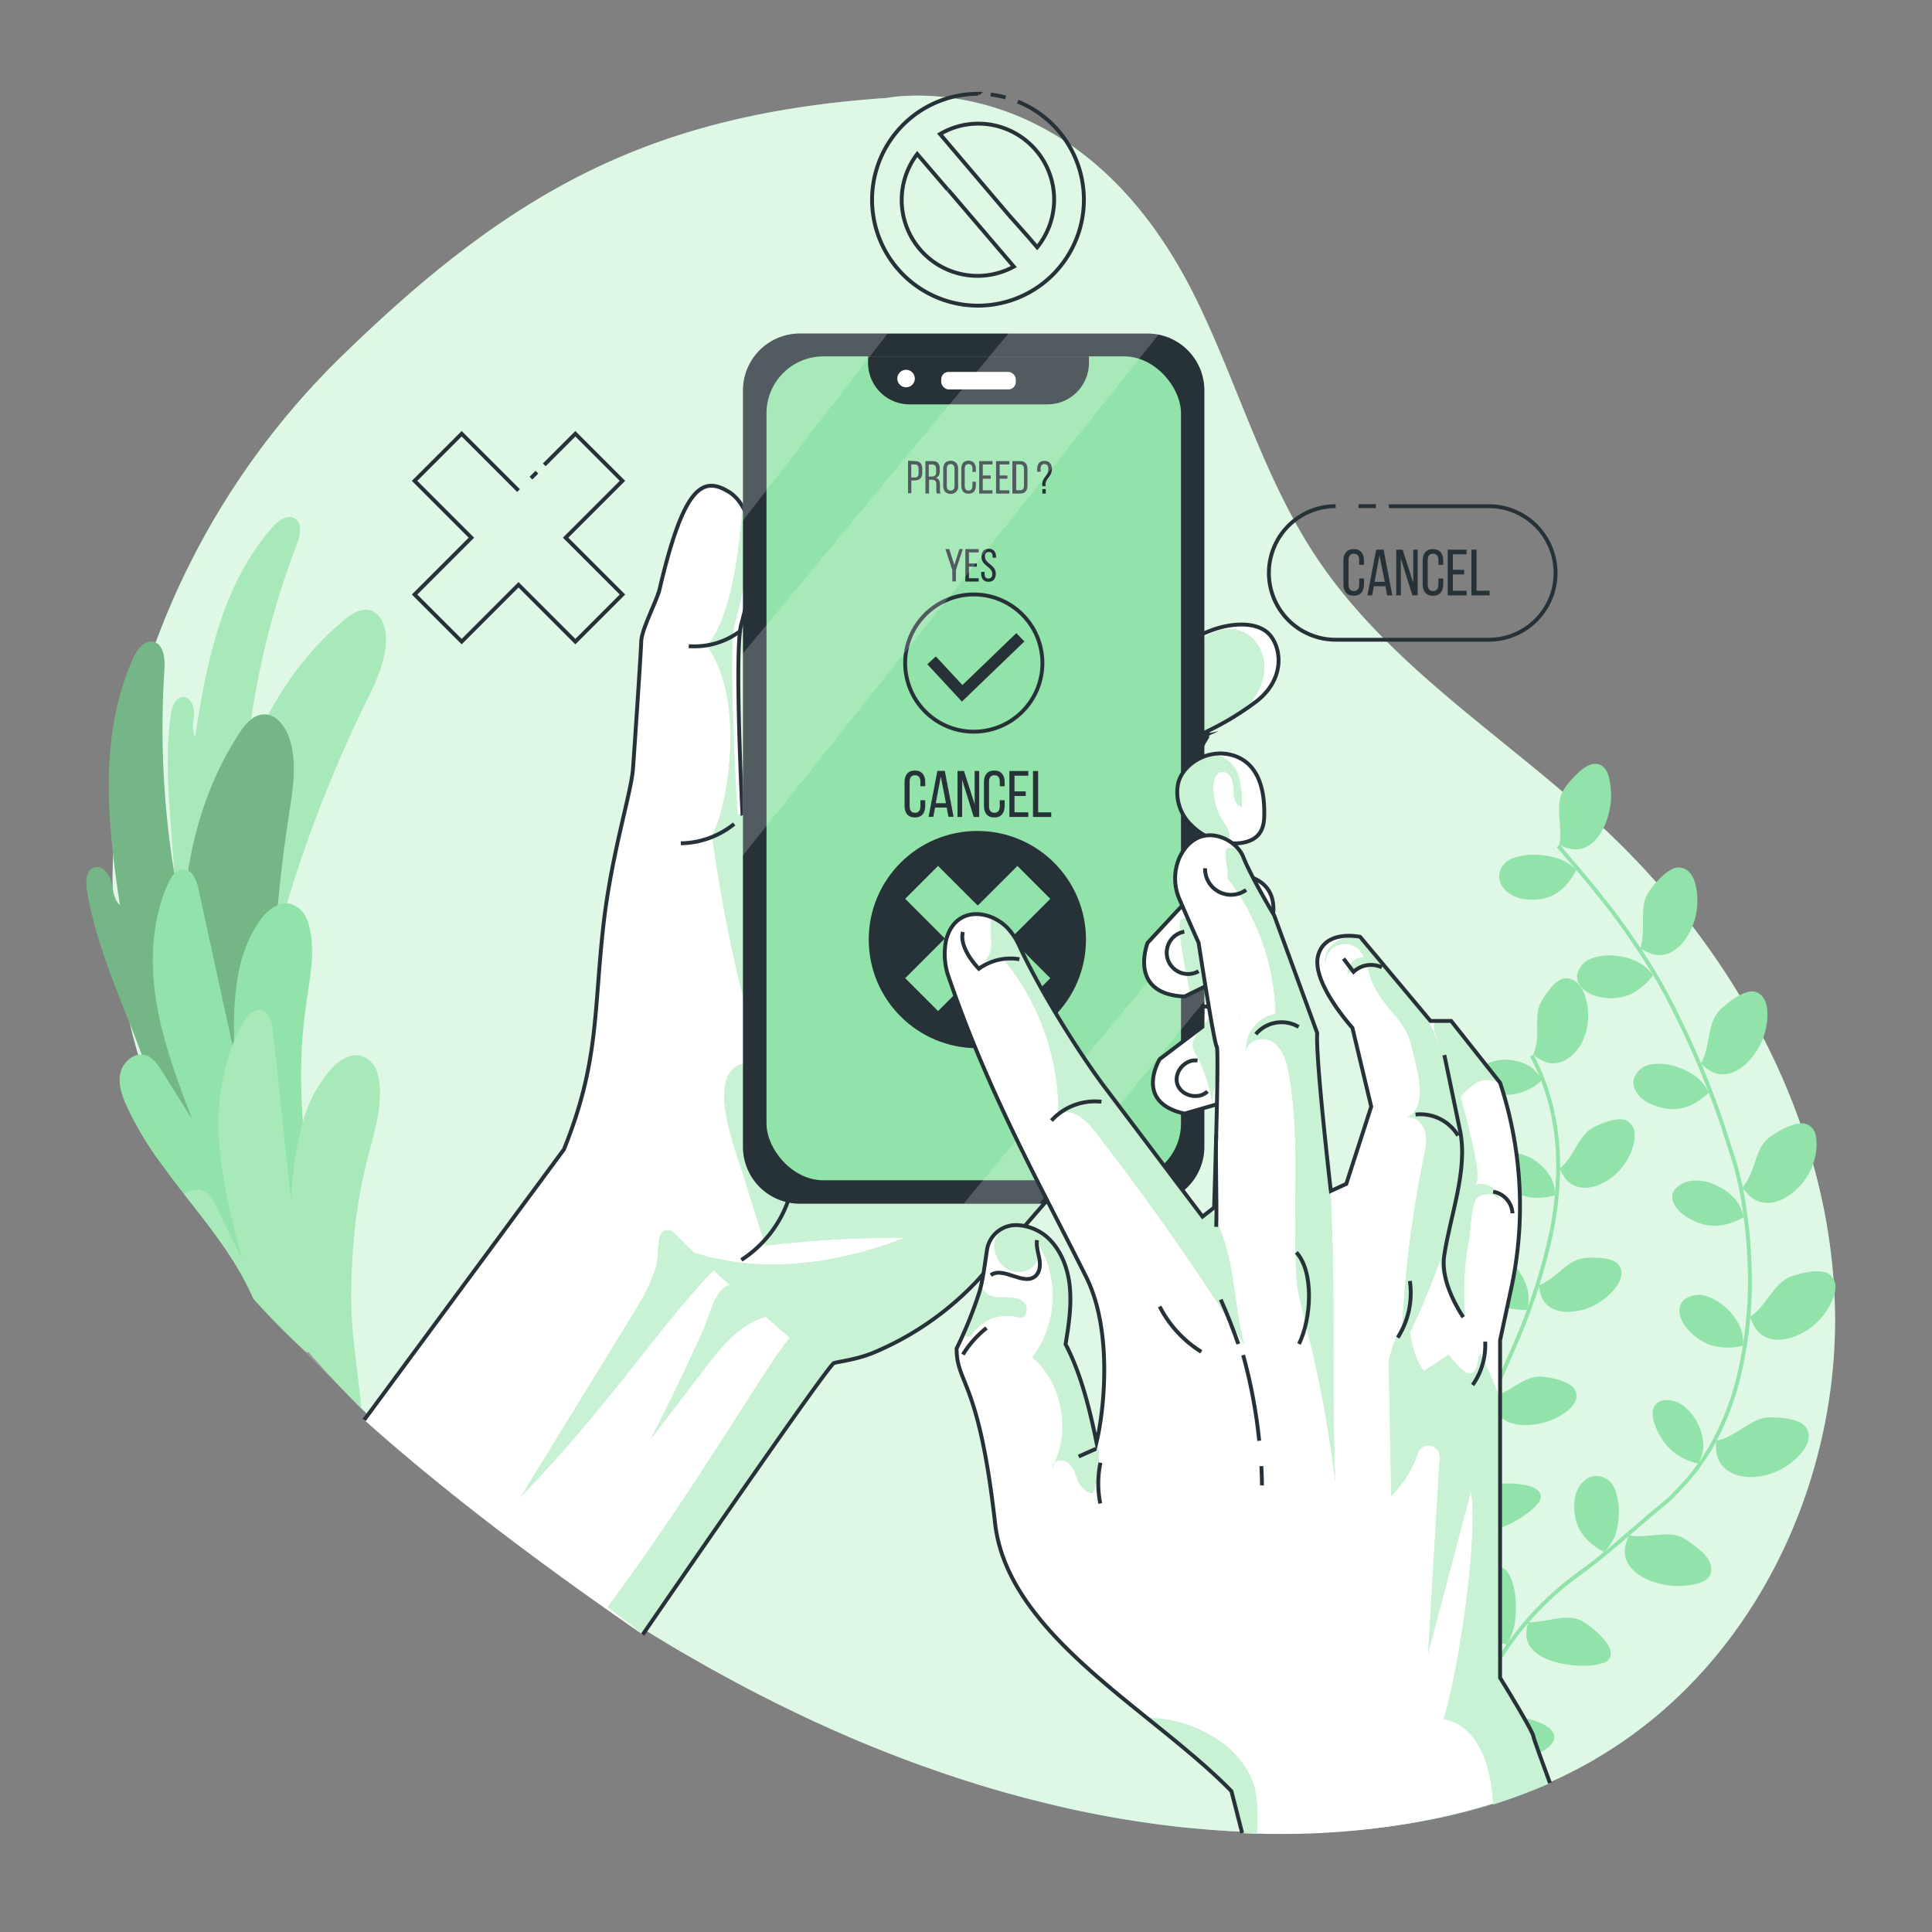 <svg xmlns="http://www.w3.org/2000/svg" xmlns:xlink="http://www.w3.org/1999/xlink" viewBox="0 0 500 500"><rect x="0" y="0" width="500" height="500" fill="#808080" stroke="none"/><defs><clipPath id="freepik--clip-path--inject-4"><path d="M311.05,164.15a32.32,32.32,0,0,1,3.3-1.32c4-1.35,9.63-2,13.12.44,3.91,2.68,6.16,12.11-2.86,18.66A75.31,75.31,0,0,1,307,191.61a10.11,10.11,0,0,1-8.61-.46c-1.58-.88-2.92-2.18-3-4.07C295,176.08,301.07,168.8,311.05,164.15Z" style="fill:#fff;stroke:#263238;stroke-miterlimit:10"></path></clipPath><clipPath id="freepik--clip-path-2--inject-4"><path d="M304.83,203.11a11.79,11.79,0,0,0,2.64,9.55,16.3,16.3,0,0,0,9.69,5.4c2.95.51,6.42.14,8.33-1.84,1.67-1.72,1.73-4.15,1.7-6.37-.05-5.44-1.45-12.89-8.93-14.58C312.11,193.87,305.73,198.07,304.83,203.11Z" style="fill:#fff;stroke:#263238;stroke-miterlimit:10"></path></clipPath><clipPath id="freepik--clip-path-3--inject-4"><path d="M311.19,265.74l-11.05,8.36s-6.86,11.2,6.44,14.1L318,284.91a13.09,13.09,0,0,0,9.65-12.18c.07-5.37-3.16-11.05-16.39-12.33Z" style="fill:#fff;stroke:#263238;stroke-miterlimit:10"></path></clipPath><clipPath id="freepik--clip-path-4--inject-4"><path d="M307.22,233,297,244s-5.24,13.31,9.57,13.89l11.57-5.65a20.13,20.13,0,0,0,11.19-14.49c1.1-6.4-1.32-12.89-16.55-11.7Z" style="fill:#fff;stroke:#263238;stroke-miterlimit:10"></path></clipPath></defs><g id="freepik--background-simple--inject-4"><path d="M414.16,454.45c-.54.33-1.09.65-1.64,1l-1.53.86-1.6.88-1.62.85-1.62.83-1.64.81-1.65.78-1.66.75c-.66.3-1.33.59-2,.87l-2,.84c-1.35.55-2.71,1.08-4.07,1.58l-1.59.58-.63.22c-2,.71-4,1.37-6.08,2-1.39.42-2.8.82-4.21,1.2l-2.12.55c-.83.21-1.66.42-2.49.61l-1.78.41c-2.9.65-5.83,1.22-8.77,1.72-.68.12-1.36.23-2.05.33s-1.45.23-2.18.33c-1.46.21-2.92.4-4.38.58l-2.19.24-1.56.16-1,.1c-1.33.13-2.65.24-4,.33q-4.67.35-9.32.47l-1.29,0-2.22,0-2.64,0q-3.22,0-6.44-.09c-1.55,0-3.09-.1-4.63-.17l-.89-.05c-2.54-.12-5.07-.29-7.59-.49-1.72-.14-3.43-.3-5.15-.46l-.21,0-2.41-.25-3.07-.36-2.18-.28-2.5-.34q-4.57-.64-9.12-1.44l-2.25-.41c-1.4-.25-2.79-.52-4.17-.8l-2-.4c-2.94-.61-5.86-1.26-8.77-2-.83-.19-1.65-.4-2.47-.6l-2.47-.63q-9-2.31-17.79-5.19l-1.89-.62q-2.34-.77-4.66-1.58l-4-1.42q-3.09-1.12-6.15-2.3c-1.4-.54-2.8-1.09-4.19-1.65-1.58-.63-3.15-1.27-4.73-1.93-1.37-.57-2.74-1.15-4.1-1.74l-1.55-.68c-1.24-.54-2.49-1.1-3.73-1.66-1.44-.65-2.89-1.31-4.33-2l-.65-.3c-1.43-.67-2.86-1.36-4.29-2.05-1.23-.59-2.46-1.2-3.68-1.81q-2.74-1.37-5.47-2.78-2.28-1.17-4.54-2.39l-4-2.16-.55-.3q-2-1.12-4.05-2.26c-1-.58-2-1.16-3.05-1.75s-2-1.14-3-1.72l-2.82-1.67c-1.6-1-3.19-1.92-4.78-2.9-9.65-5.94-19.06-12.25-28.19-18.84A383.46,383.46,0,0,1,96.26,367.2l-2.8-2.77c-4.68-4.7-9.21-9.53-13.53-14.5a234.1,234.1,0,0,1-29.57-42A181.16,181.16,0,0,1,35.78,273c-.8-2.69-1.53-5.39-2.18-8.12-.55-2.24-1-4.48-1.49-6.75a158.24,158.24,0,0,1-2.94-28.07q-.08-4.43.1-8.85a179.41,179.41,0,0,1,11-54.86,200.41,200.41,0,0,1,48-74c43.82-42.72,79.67-62.78,141.25-67,0,0,49.87-10.14,80.34,52.67,10.89,22.43,17.61,47,31.74,67.58,19.29,28.12,49.93,46.39,74.74,70,33.64,32,57,75.69,58.5,121.64S454.1,430.5,414.16,454.45Z" style="fill:#92E3A9"></path><g style="opacity:0.7"><path d="M414.16,454.45c-.54.33-1.09.65-1.64,1l-1.53.86-1.6.88-1.62.85-1.62.83-1.64.81-1.65.78-1.66.75c-.66.3-1.33.59-2,.87l-2,.84c-1.35.55-2.71,1.08-4.07,1.58l-1.59.58-.63.22c-2,.71-4,1.36-6.08,2-1.39.42-2.8.82-4.21,1.2l-2.12.55c-.83.21-1.66.42-2.49.61l-1.78.41c-2.9.65-5.83,1.22-8.77,1.72-.68.12-1.36.23-2.05.33s-1.45.23-2.18.33c-1.46.21-2.92.4-4.38.58l-2.19.24-1.56.16-1,.1c-1.33.13-2.65.24-4,.33q-4.67.35-9.32.47l-1.29,0-2.22,0-2.64,0q-3.22,0-6.44-.09c-1.55,0-3.09-.1-4.63-.17l-.89-.05c-2.54-.12-5.07-.29-7.59-.49-1.72-.14-3.43-.3-5.15-.46l-.21,0-2.41-.25-3.07-.36-2.18-.28-2.5-.34q-4.57-.64-9.12-1.44l-2.25-.41c-1.4-.25-2.79-.52-4.17-.8l-2-.4c-2.94-.61-5.86-1.26-8.77-2-.83-.19-1.65-.4-2.47-.6l-2.47-.63q-9-2.31-17.79-5.19l-1.89-.62q-2.34-.77-4.66-1.58l-4-1.42q-3.09-1.12-6.15-2.3c-1.4-.54-2.8-1.09-4.19-1.65-1.58-.63-3.15-1.27-4.73-1.93-1.37-.57-2.74-1.15-4.1-1.74l-1.55-.68c-1.24-.54-2.49-1.1-3.73-1.66-1.44-.65-2.89-1.31-4.33-2l-.65-.3c-1.43-.67-2.86-1.36-4.29-2.05-1.23-.59-2.46-1.2-3.68-1.81q-2.74-1.37-5.47-2.78-2.28-1.17-4.54-2.39l-4-2.16-.55-.3q-2-1.12-4.05-2.26c-1-.58-2-1.16-3.05-1.75s-2-1.14-3-1.72l-2.82-1.67c-1.6-1-3.19-1.92-4.78-2.9-9.65-5.94-19.06-12.25-28.19-18.84A383.46,383.46,0,0,1,96.26,367.2l-2.8-2.77c-4.68-4.7-9.21-9.53-13.53-14.5a234.1,234.1,0,0,1-29.57-42A181.16,181.16,0,0,1,35.78,273c-.8-2.69-1.53-5.39-2.18-8.12-.55-2.24-1-4.48-1.49-6.75a158.24,158.24,0,0,1-2.94-28.07q-.08-4.43.1-8.85a179.41,179.41,0,0,1,11-54.86,200.41,200.41,0,0,1,48-74c43.82-42.72,79.67-62.78,141.25-67,0,0,49.87-10.14,80.34,52.67,10.89,22.43,17.61,47,31.74,67.58,19.29,28.12,49.93,46.39,74.74,70,33.64,32,57,75.69,58.5,121.64S454.1,430.5,414.16,454.45Z" style="fill:#fff"></path></g></g><g id="freepik--Graphics--inject-4"><path d="M359.43,131H385.3a17.28,17.28,0,0,1,17.28,17.28h0a17.28,17.28,0,0,1-17.28,17.28H345.67a17.27,17.27,0,0,1-17.28-17.28h0A17.28,17.28,0,0,1,345.67,131" style="fill:none;stroke:#263238;stroke-miterlimit:10"></path><line x1="351.58" y1="130.98" x2="356.1" y2="130.98" style="fill:none;stroke:#263238;stroke-miterlimit:10"></line><path d="M353,145.1v1.07h-1.25V145c0-1.07-.42-1.71-1.39-1.71S349,144,349,145v6.25c0,1.07.44,1.71,1.38,1.71s1.39-.64,1.39-1.71v-1.54H353v1.47c0,1.8-.85,3-2.67,3s-2.66-1.18-2.66-3V145.1c0-1.79.85-3,2.66-3S353,143.31,353,145.1Z" style="fill:#263238"></path><path d="M355.57,151.7l-.46,2.38h-1.22l2.27-11.83h1.91l2.26,11.83H359l-.46-2.38Zm.17-1.13h2.63L357,143.73Z" style="fill:#263238"></path><path d="M362.54,154.08h-1.19V142.25H363l2.74,8.55v-8.55h1.16v11.83h-1.37l-3-9.57Z" style="fill:#263238"></path><path d="M373.51,145.1v1.07h-1.25V145c0-1.07-.42-1.71-1.39-1.71s-1.38.64-1.38,1.71v6.25c0,1.07.44,1.71,1.38,1.71s1.39-.64,1.39-1.71v-1.54h1.25v1.47c0,1.8-.84,3-2.67,3s-2.65-1.18-2.65-3V145.1c0-1.79.84-3,2.65-3S373.51,143.31,373.51,145.1Z" style="fill:#263238"></path><path d="M378.92,147.49v1.18H376v4.21h3.55v1.2h-4.87V142.25h4.87v1.2H376v4Z" style="fill:#263238"></path><path d="M380.8,154.08V142.25h1.32v10.63h3.38v1.2Z" style="fill:#263238"></path><path d="M260.27,25.22a27.57,27.57,0,0,0-3.89-.75m-3.21-.19a27.41,27.41,0,1,0,10.21,2m-18,22.82,17,19.9a19.63,19.63,0,0,1-25-29.14l5.79,6.76,2.13,2.48m15.75,6.5L243.29,34.7A19.38,19.38,0,0,1,253.17,32a19.63,19.63,0,0,1,15.25,32l-2.37-2.77Z" style="fill:none;stroke:#263238;stroke-miterlimit:10"></path><line x1="137.41" y1="123.74" x2="138.95" y2="122.2" style="fill:none;stroke:#263238;stroke-miterlimit:10"></line><polyline points="134.19 126.96 119.48 112.25 107.29 124.44 122 139.15 107.29 153.86 119.48 166.05 134.19 151.34 148.9 166.05 161.09 153.86 146.38 139.15 161.09 124.44 148.9 112.25 140.85 120.3" style="fill:none;stroke:#263238;stroke-miterlimit:10"></polyline></g><g id="freepik--Plants--inject-4"><path d="M44.24,184.85c.28-2,1.15-4.41,3.13-4.44s2.94,2.45,2.83,4.42-.68,4.1.34,5.78c2.88-19.36,7.09-39.64,20.1-54.27,1.42-1.59,3.59-3.23,5.48-2.25,2.22,1.15,1.6,4.44.7,6.76A209.41,209.41,0,0,0,63.61,198.2c5.23-14.48,13.63-28,25.55-37.81,1.87-1.53,4.2-3,6.55-2.46,2.78.7,4,4,4.15,6.87.22,6.1-2.68,11.83-5.36,17.31a343.92,343.92,0,0,0-24.47,67c-1.2,4.79-2.44,9.86-5.87,13.42-1.57,1.63-4.08,2.89-6,1.77A6.2,6.2,0,0,1,56,261.88a86.19,86.19,0,0,1-11-37.45C44.24,211.17,42.36,198.14,44.24,184.85Z" style="fill:#92E3A9"></path><path d="M44.24,184.85c.28-2,1.15-4.41,3.13-4.44s2.94,2.45,2.83,4.42-.68,4.1.34,5.78c2.88-19.36,7.09-39.64,20.1-54.27,1.42-1.59,3.59-3.23,5.48-2.25,2.22,1.15,1.6,4.44.7,6.76A209.41,209.41,0,0,0,63.61,198.2c5.23-14.48,13.63-28,25.55-37.81,1.87-1.53,4.2-3,6.55-2.46,2.78.7,4,4,4.15,6.87.22,6.1-2.68,11.83-5.36,17.31a343.92,343.92,0,0,0-24.47,67c-1.2,4.79-2.44,9.86-5.87,13.42-1.57,1.63-4.08,2.89-6,1.77A6.2,6.2,0,0,1,56,261.88a86.19,86.19,0,0,1-11-37.45C44.24,211.17,42.36,198.14,44.24,184.85Z" style="fill:#fff;opacity:0.2"></path><path d="M22.5,230.24c-.35-2.17-.23-5.05,1.85-5.73s3.92,1.63,4.45,3.75.62,4.56,2.25,6c-3.3-21.43-5.5-44.25,3.46-64,1-2.16,2.73-4.6,5.06-4.18,2.72.49,3.14,4.16,3,6.92a231.78,231.78,0,0,0,4.83,65c.78-17,5.22-34.14,14.62-48.36,1.48-2.24,3.44-4.61,6.12-4.75,3.18-.18,5.59,2.9,6.64,5.9,2.24,6.38,1.05,13.38,0,20.06a379.81,379.81,0,0,0-3.89,78.94c.3,5.46.66,11.23-1.8,16.12-1.13,2.24-3.37,4.4-5.82,3.85a6.83,6.83,0,0,1-3-1.92,95.57,95.57,0,0,1-24-36C31.14,258.07,24.87,244.91,22.5,230.24Z" style="fill:#92E3A9"></path><path d="M22.5,230.24c-.35-2.17-.23-5.05,1.85-5.73s3.92,1.63,4.45,3.75.62,4.56,2.25,6c-3.3-21.43-5.5-44.25,3.46-64,1-2.16,2.73-4.6,5.06-4.18,2.72.49,3.14,4.16,3,6.92a231.78,231.78,0,0,0,4.83,65c.78-17,5.22-34.14,14.62-48.36,1.48-2.24,3.44-4.61,6.12-4.75,3.18-.18,5.59,2.9,6.64,5.9,2.24,6.38,1.05,13.38,0,20.06a379.81,379.81,0,0,0-3.89,78.94c.3,5.46.66,11.23-1.8,16.12-1.13,2.24-3.37,4.4-5.82,3.85a6.83,6.83,0,0,1-3-1.92,95.57,95.57,0,0,1-24-36C31.14,258.07,24.87,244.91,22.5,230.24Z" style="opacity:0.2"></path><path d="M80.59,349.82c-.08.1-.31.14-.66.11a5,5,0,0,1-.76-.11,173.29,173.29,0,0,1-13.62-13.76A72.78,72.78,0,0,0,60,325.76c-3.74-5.84-8.08-11.25-12.34-16.71q-1.5-1.92-3-3.86c-1-1.39-2.09-2.79-3.1-4.2a86.86,86.86,0,0,1-8.78-14.72c-1.22-2.71-2.26-5.71-1.62-8.61a6.52,6.52,0,0,1,3.48-4.32,4,4,0,0,1,1.12-.35,3.61,3.61,0,0,1,.93-.06h0a3.64,3.64,0,0,1,1,.16c1.88.58,3.08,2.37,4.13,4q4,6.31,7.93,12.63C46,279.9,42.24,270,40.51,259.55s-1.3-21.45,3.07-31.05a9.37,9.37,0,0,1,1.5-2.38h0l0,0A3.19,3.19,0,0,1,47.46,225a2.58,2.58,0,0,1,1.19.29c1.52.78,2.31,2.95,2.71,4.78q3.78,17.34,7.55,34.66l1.26,5.79.45,2-.06-3c0-1.61,0-3.23,0-4.85.14-9.45,1.33-18.92,6.75-26.46a11.22,11.22,0,0,1,4.57-4,5.33,5.33,0,0,1,2.37-.41c.14,0,.28,0,.41,0a6.55,6.55,0,0,1,4.69,3.92,18.31,18.31,0,0,1,1.3,6.19c.9,10.64-4.22,18.9-2.28,46.5.08,1.21.18,2.45.29,3.73C80.63,316.66,92.2,336.72,80.59,349.82Z" style="fill:#92E3A9"></path><path d="M98.27,283.92c-.26,11.15-6.76,19-7.39,49.72-.22,10.87,1.84,21.44,2.58,30.79-4.68-4.7-9.21-9.53-13.53-14.5a5,5,0,0,1-.76-.11,173.29,173.29,0,0,1-13.62-13.76A72.78,72.78,0,0,0,60,325.76c-3.74-5.84-8.08-11.25-12.34-16.71a5.69,5.69,0,0,1,1.73-.93,4.21,4.21,0,0,1,1-.22,4.13,4.13,0,0,1,1.11,0,3.46,3.46,0,0,1,1,.27c1.8.77,2.8,2.68,3.67,4.45,2.16,4.48,4.34,8.94,6.52,13.42-1.77-6.78-3.54-13.61-4.71-20.51A95.34,95.34,0,0,1,56.69,295a58.22,58.22,0,0,1,3.48-24.56c.12-.31.25-.62.39-.92a40.35,40.35,0,0,1,2.53-5.05,9.21,9.21,0,0,1,1.76-2.21l0,0a3.19,3.19,0,0,1,2.46-.87,2.54,2.54,0,0,1,1.15.42,5.07,5.07,0,0,1,1.83,3.11,13.49,13.49,0,0,1,.34,1.93q1.89,17.64,3.77,35.27c.28,2.66.57,5.32.85,8,.23-2.56.47-5.17.79-7.77a74.51,74.51,0,0,1,2.3-11.81,34.72,34.72,0,0,1,7.27-13.77,11.17,11.17,0,0,1,5-3.44,5.42,5.42,0,0,1,2.4-.16l.4.08a6.53,6.53,0,0,1,4.25,4.4A18.26,18.26,0,0,1,98.27,283.92Z" style="fill:#92E3A9"></path><path d="M98.27,283.92c-.26,11.15-6.76,19-7.39,49.72-.22,10.87,1.84,21.44,2.58,30.79-4.68-4.7-23.66-23.55-27.91-28.37A72.78,72.78,0,0,0,60,325.76c-3.74-5.84-8.08-11.25-12.34-16.71a5.69,5.69,0,0,1,1.73-.93,4.21,4.21,0,0,1,1-.22,4.13,4.13,0,0,1,1.11,0,3.46,3.46,0,0,1,1,.27c1.8.77,2.8,2.68,3.67,4.45,2.16,4.48,4.34,8.94,6.52,13.42-1.77-6.78-3.54-13.61-4.71-20.51A95.34,95.34,0,0,1,56.69,295a58.22,58.22,0,0,1,3.48-24.56c.12-.31.25-.62.39-.92a40.35,40.35,0,0,1,2.53-5.05,9.21,9.21,0,0,1,1.76-2.21l0,0a3.19,3.19,0,0,1,2.46-.87,2.54,2.54,0,0,1,1.15.42,5.07,5.07,0,0,1,1.83,3.11,13.49,13.49,0,0,1,.34,1.93q1.89,17.64,3.77,35.27c.28,2.66.57,5.32.85,8,.23-2.56.47-5.17.79-7.77a74.51,74.51,0,0,1,2.3-11.81,34.72,34.72,0,0,1,7.27-13.77,11.17,11.17,0,0,1,5-3.44,5.42,5.42,0,0,1,2.4-.16l.4.08a6.53,6.53,0,0,1,4.25,4.4A18.26,18.26,0,0,1,98.27,283.92Z" style="fill:#fff;opacity:0.2"></path><path d="M416.94,205.11c.3,6.56-3.54,15.75-10.26,14.61a12.75,12.75,0,0,1-3.12-1.05c1-4.82-1.49-10.4,1.23-14.45,1.48-2.24,5.11-6.34,7.72-6.53C416,197.43,416.74,201.49,416.94,205.11Z" style="fill:#92E3A9"></path><path d="M408,225.15c-2.61,4.7-6,8.34-13.24,7.6a9.2,9.2,0,0,1-4.47-1.76,5.52,5.52,0,0,1-2.31-4,5.16,5.16,0,0,1,3.25-4.77,14.77,14.77,0,0,1,6.08-1,20.74,20.74,0,0,1,6.53,1.15A14.6,14.6,0,0,1,408,225.15Z" style="fill:#92E3A9"></path><path d="M403.26,218.92c4,4.68,8,9.28,11.7,14.05" style="fill:none;stroke:#92E3A9;stroke-miterlimit:10"></path><path d="M439.27,233.41a17.25,17.25,0,0,1-3.52,10.24c-2.16,2.73-5.13,4.24-8.34,3.21a15.36,15.36,0,0,1-2.93-1.45c.8-2.29.71-4.94.72-7.51s.1-5,1.48-7.06c1.53-2.22,5.08-6.47,7.89-6.34C438.3,224.7,439.35,229.5,439.27,233.41Z" style="fill:#92E3A9"></path><path d="M427.84,252.38a16.54,16.54,0,0,1-5.83,4.93,13.3,13.3,0,0,1-8.43.61,8.19,8.19,0,0,1-3.89-2,4.18,4.18,0,0,1-1.51-3.67A5.82,5.82,0,0,1,412,248a13.53,13.53,0,0,1,6-.65,16.43,16.43,0,0,1,6.22,1.77A14.31,14.31,0,0,1,427.84,252.38Z" style="fill:#92E3A9"></path><path d="M415,233c3.54,4.4,6.75,9,9.87,13.7s5.88,9.59,8.41,14.62" style="fill:none;stroke:#92E3A9;stroke-miterlimit:10"></path><path d="M457,266.25c-1.5,6.94-8.17,14.22-14.19,11a12.71,12.71,0,0,1-2.62-2,13.79,13.79,0,0,0,1.37-3.49c.3-1.22.5-2.49.74-3.74.49-2.5,1.1-4.92,2.87-6.66,1.94-1.88,6.2-5.35,9-4.7C457.74,257.64,457.8,262.51,457,266.25Z" style="fill:#92E3A9"></path><path d="M442.27,282.79c-4.07,3.62-8.44,5.78-15,2.95-2.81-1.16-5.22-3.95-4.36-6.77a5.64,5.64,0,0,1,4.51-3.52,13.76,13.76,0,0,1,6.06.49,18,18,0,0,1,5.77,2.94A12.93,12.93,0,0,1,442.27,282.79Z" style="fill:#92E3A9"></path><path d="M433.24,261.29a228.4,228.4,0,0,1,13,31.2" style="fill:none;stroke:#92E3A9;stroke-miterlimit:10"></path><path d="M469.12,301.5a16.46,16.46,0,0,1-7.07,8.47c-3.05,1.72-6.37,1.95-8.95-.22a14.25,14.25,0,0,1-2.18-2.42c1.64-1.84,2.5-4.33,3.34-6.81s1.7-4.71,3.69-6.19c2.16-1.59,6.93-4.38,9.54-3.4,1.74.67,2.43,2.09,2.59,4A15.06,15.06,0,0,1,469.12,301.5Z" style="fill:#92E3A9"></path><path d="M451.32,315c-4.78,2.59-9.57,3.48-15.26-.35-2.41-1.62-4.2-4.4-2.76-6.61a6.74,6.74,0,0,1,5.1-2.52,12.35,12.35,0,0,1,5.79,1.24,15.18,15.18,0,0,1,5.08,3.82A12.72,12.72,0,0,1,451.32,315Z" style="fill:#92E3A9"></path><path d="M446.21,292.49l2.6,8.06a71.9,71.9,0,0,1,1.95,8.07,121.83,121.83,0,0,1,1.94,16.64" style="fill:none;stroke:#92E3A9;stroke-miterlimit:10"></path><path d="M472,340.24a17.11,17.11,0,0,1-9.14,6.15c-3.43.83-6.65.13-8.56-2.66a15.53,15.53,0,0,1-1.42-2.93c4.22-2.62,6-8.7,10.58-10.42,2.55-.9,7.94-2.32,10.13-.49C476.53,332.33,474.4,337.06,472,340.24Z" style="fill:#92E3A9"></path><path d="M451.14,348.27a16.59,16.59,0,0,1-7.64.07,13.83,13.83,0,0,1-6.93-4.6c-1.89-2.16-2.82-5.31-.81-7.28a6.07,6.07,0,0,1,5.63-1.09,13.42,13.42,0,0,1,5.19,3,15.73,15.73,0,0,1,3.8,5.1A12.58,12.58,0,0,1,451.14,348.27Z" style="fill:#92E3A9"></path><path d="M452.7,325.26a106.35,106.35,0,0,1-3.27,33.14" style="fill:none;stroke:#92E3A9;stroke-miterlimit:10"></path><path d="M462,379.63a17.54,17.54,0,0,1-5.5,2.27,14.7,14.7,0,0,1-5.62.17c-3.46-.61-6.07-2.69-6.64-6a18.49,18.49,0,0,1-.12-3.24c2.46-.36,4.67-1.82,6.9-3.22s4.37-2.75,6.84-2.82c2.7,0,8.3.29,9.71,2.89C469.55,373.16,465.61,377.35,462,379.63Z" style="fill:#92E3A9"></path><path d="M439.5,378.79a16.25,16.25,0,0,1-6.82-3.36,16,16,0,0,1-4.42-6.82c-1-2.56-.8-5.26,1.67-6.1a6.84,6.84,0,0,1,5.58,1.19,12.89,12.89,0,0,1,3.77,4.53,13.64,13.64,0,0,1,1.54,6A10.71,10.71,0,0,1,439.5,378.79Z" style="fill:#92E3A9"></path><path d="M449.43,358.4a72.65,72.65,0,0,1-6.2,15.32,56.63,56.63,0,0,1-10,13" style="fill:none;stroke:#92E3A9;stroke-miterlimit:10"></path><path d="M435.46,410.41a19.58,19.58,0,0,1-10.41-2.27c-3-1.72-5-4.38-4.47-7.7a13.06,13.06,0,0,1,1-3.11c4.86,1,10.44-1.68,14.55,1a38.6,38.6,0,0,1,4.24,3.2c1.45,1.31,2.49,2.91,2.46,4.36C443.21,409.3,439.14,410.13,435.46,410.41Z" style="fill:#92E3A9"></path><path d="M415.14,401.69c-4.7-2.66-8.18-6.12-7.67-13.14.21-3,2.23-6.35,5.46-6.58a5.19,5.19,0,0,1,4.86,3.14,14.63,14.63,0,0,1,1.15,6,19.33,19.33,0,0,1-1,6.46A13.85,13.85,0,0,1,415.14,401.69Z" style="fill:#92E3A9"></path><path d="M433.26,386.76c-.94,1-2,1.83-3.06,2.75l-3.3,2.75-6.51,5.59c-2.15,1.85-4.31,3.69-6.51,5.44-1.09.88-2.2,1.74-3.33,2.57s-2.26,1.65-3.44,2.56" style="fill:none;stroke:#92E3A9;stroke-miterlimit:10"></path><path d="M410.92,431.06a27.57,27.57,0,0,1-4.8-.21,24.62,24.62,0,0,1-5.1-1.22c-3.17-1.14-5.91-3.2-6-6.56a11.92,11.92,0,0,1,.51-3.27c5,.21,10.15-2.68,14.34,0,2.29,1.38,6.41,4.94,6.91,7.38a2.59,2.59,0,0,1-.2,1.9,2.54,2.54,0,0,1-1.28,1.15A14.51,14.51,0,0,1,410.92,431.06Z" style="fill:#92E3A9"></path><path d="M390,425.61c-2.67-.63-5.12-1.35-7.05-3s-3.27-4.1-3.35-8.27c-.09-3.5,2.2-8.15,5.78-9.07a4.62,4.62,0,0,1,5.32,2.47,16.26,16.26,0,0,1,1.52,6.15,28.89,28.89,0,0,1-.31,6.86A19.62,19.62,0,0,1,390,425.61Z" style="fill:#92E3A9"></path><path d="M407.11,408.42a78.63,78.63,0,0,0-22.38,26.72" style="fill:none;stroke:#92E3A9;stroke-miterlimit:10"></path><path d="M397.93,454a26.33,26.33,0,0,1-9.56,2.89c-3.45.29-6.7-.4-8.23-3.41a10.08,10.08,0,0,1-.94-3.17c4.57-1.94,8.06-6.71,13-6.11,2.66.26,7.91,1.68,9.42,3.71C403.59,450.56,400.68,452.44,397.93,454Z" style="fill:#92E3A9"></path><path d="M376.63,458c-5.29,1.08-10.43,1.69-14.26-5.78a11.77,11.77,0,0,1-1-5.64,7.71,7.71,0,0,1,2.34-5,4.73,4.73,0,0,1,5.9,0,16.47,16.47,0,0,1,4,4.92,28.77,28.77,0,0,1,2.67,6.34,11.7,11.7,0,0,1,.32,2.6C376.65,456.25,376.63,457.11,376.63,458Z" style="fill:#92E3A9"></path><path d="M384.73,435.14A77.67,77.67,0,0,0,376,468.82" style="fill:none;stroke:#92E3A9;stroke-miterlimit:10"></path><path d="M411,263a14.24,14.24,0,0,1-1,5.41,12.33,12.33,0,0,1-2.74,4.32c-2.26,2.28-5.16,3.14-7.94,1.84a12.88,12.88,0,0,1-2.51-1.59,16,16,0,0,0,1-6.85c0-2.38-.06-4.78,1-6.76,1.22-2.13,3.95-6.47,6.8-6.2,1.92.17,3.29,1.66,4.21,3.56A15.55,15.55,0,0,1,411,263Z" style="fill:#92E3A9"></path><path d="M399,279.56a13.36,13.36,0,0,1-13.51,3.12c-2.34-.68-4.38-2-3.62-4.15a6.74,6.74,0,0,1,3.73-3.54,11,11,0,0,1,5.29-.67,12,12,0,0,1,5.35,1.87A10.07,10.07,0,0,1,399,279.56Z" style="fill:#92E3A9"></path><path d="M396.43,273.19a58,58,0,0,1,5.48,15.21" style="fill:none;stroke:#92E3A9;stroke-miterlimit:10"></path><path d="M420.93,300.49a14.9,14.9,0,0,1-7.9,6.42c-3.07,1-6,.49-7.94-1.94a15.38,15.38,0,0,1-1.48-2.58c3.67-2.66,4.74-8.43,8.65-10.57,2.2-1.12,6.9-3.15,9.1-1.59C424.34,292.34,422.89,297.25,420.93,300.49Z" style="fill:#92E3A9"></path><path d="M402.49,309.3a15,15,0,0,1-6.93.5A12.83,12.83,0,0,1,389,306a7.11,7.11,0,0,1-1.93-3.15,3,3,0,0,1,.7-3,5.92,5.92,0,0,1,5-1.37,11.79,11.79,0,0,1,4.94,2.2,13.2,13.2,0,0,1,3.8,4.32A11.08,11.08,0,0,1,402.49,309.3Z" style="fill:#92E3A9"></path><path d="M401.91,288.4a68.31,68.31,0,0,1,1.33,15.11,90.35,90.35,0,0,1-1.71,15.18" style="fill:none;stroke:#92E3A9;stroke-miterlimit:10"></path><path d="M415.31,336.07a16,16,0,0,1-9.3,3.45c-3.19.05-6-1.15-7.08-4a11.34,11.34,0,0,1-.65-2.91c4.27-1.49,7.15-6.47,11.62-7,2.44-.25,7.5-.34,9.05,1.77C421,330.19,418.12,333.85,415.31,336.07Z" style="fill:#92E3A9"></path><path d="M395.23,339c-4.94.09-9.27-1.08-12.1-6.83-1.19-2.44-1.33-5.69.93-7.08a5.35,5.35,0,0,1,5.22.18,12,12,0,0,1,3.92,3.83,15.09,15.09,0,0,1,2.31,5.4A12.34,12.34,0,0,1,395.23,339Z" style="fill:#92E3A9"></path><path d="M401.53,318.69A150.26,150.26,0,0,1,392.07,348" style="fill:none;stroke:#92E3A9;stroke-miterlimit:10"></path><path d="M403.13,366.77a18.3,18.3,0,0,1-9.29,2c-3.14-.2-5.92-1.43-6.85-4.38a11,11,0,0,1-.4-3c4.38-1.13,7.93-5.46,12.41-5.11,2.44.21,7.38,1.16,8.58,3.37C409.17,362.62,406,365.23,403.13,366.77Z" style="fill:#92E3A9"></path><path d="M383.12,367.8c-4.91,0-9.49-.68-11.78-7.45-1-2.85-.47-6.82,2.09-8.23a4.79,4.79,0,0,1,5.22.72,12.87,12.87,0,0,1,3.31,4.51,18.89,18.89,0,0,1,1.68,5.83A15.15,15.15,0,0,1,383.12,367.8Z" style="fill:#92E3A9"></path><path d="M392.07,348c-4,9.52-8.83,18.93-11.7,29.25" style="fill:none;stroke:#92E3A9;stroke-miterlimit:10"></path><path d="M395.8,391.24a29.43,29.43,0,0,1-7.72,4.31c-2.88,1-6,1.38-8.06-.91a9.31,9.31,0,0,1-1.57-2.61c1.84-1.38,3.19-3.3,4.77-4.91s3.26-2.91,5.46-3.11c2.42-.26,7.38.06,9.1,1.55C400.06,387.48,397.88,389.49,395.8,391.24Z" style="fill:#92E3A9"></path><path d="M378.14,399.51c-2.14,1.27-4.2,2.43-6.5,2.57s-4.85-.8-7.46-4c-2.25-2.69-3.36-7.86-1.3-10.7a4.12,4.12,0,0,1,5.23-1.31,15,15,0,0,1,4.54,3.68,31.3,31.3,0,0,1,3.81,5.18A24.41,24.41,0,0,1,378.14,399.51Z" style="fill:#92E3A9"></path><path d="M380.37,377.28a58.88,58.88,0,0,0-2.29,15.94c0,5.42-3.26,17.18,1.4,55.76" style="fill:none;stroke:#92E3A9;stroke-miterlimit:10"></path></g><g id="freepik--Device--inject-4"><path d="M94.26,367.47l51.68-70c8.87-22,7.73-34.54,10.06-56.52,2-19.3,7.28-35.26,7.81-41.93.19-2.35,2.1-30.62,2.14-33,.07-3.11,4-10.47,4.74-13.5,6-25.56,10.72-29.39,17.43-25.52,1,.57,11.7,5.6,3.7,34.65-1.83,6.66.32,48.81.32,48.81l109.37-44.12V275.42l-48.24,55.64a78.19,78.19,0,0,1-27,18.92c-4.65,2-10.19,2.5-10.56,2.85-2.75,2.62-33.18,46.65-49.37,70.19C139.57,404.56,115,386.05,94.26,367.47Z" style="fill:#fff"></path><path d="M192.14,210.45l-1.29.52s-2.57-42.67-.74-49.33c4.42-16.07,3.65-24.78,1.9-29.46-.41,7-2.15,26.77-9,35,10.53,14.8,4.82,43.34,1.26,49,0,0,4.56,35.38,13.59,60-3.39-1.34-6.92-1.54-8.93,1.37-4.08,5.89,1.29,19.76,3.14,25.68q3,9.57,6,19.15a274.57,274.57,0,0,1,35.91-2l-.33.14c-17.17,6.66-36.54,9.28-54.06,3.65-2.78-2.63-5.55-5.56-5.71-5.62-4.65-1.53-3,6-4.16,9.52-1.57,5-4.35,9.54-7.1,14l-27.9,45.39c24.29-25.37,34.8-42.9,49.9-58.68l4.34,3.83h-.1c-3.7.64-5.37,8.27-6.7,11.23q-6.47,14.46-13.72,28.54l14.38-18.78c4.13-5.41,9-11.21,15.41-12.82l3,2.64c1.06.94,2.14,1.88,3.24,2.79-4.79,5-24.43,39.16-47.2,69.68l9.19,7.08c16.19-23.54,46.62-67.57,49.37-70.19a9.1,9.1,0,0,1,2-.49l.06-.12h.5a42.16,42.16,0,0,0,8-2.25,78.19,78.19,0,0,0,27-18.92L281.06,299c1.74-3.21,2.31-6.42-2.8-3.85-.89.45-1.75,1-2.62,1.47a6.78,6.78,0,0,0-.93-.84c-2.16-1.54-5-1.65-7.66-1.51-8.58.47-16.92,3-25.45,4s-17.81.35-24.68-4.82c-3.95-3-6.75-7.17-10.09-10.84a394,394,0,0,0,5.75-80.42l-20.44,8.25Z" style="fill:#92E3A9"></path><path d="M192.14,210.45l-1.29.52s-2.57-42.67-.74-49.33c4.42-16.07,3.65-24.78,1.9-29.46-.41,7-2.15,26.77-9,35,10.53,14.8,4.82,43.34,1.26,49,0,0,4.56,35.38,13.59,60-3.39-1.34-6.92-1.54-8.93,1.37-4.08,5.89,1.29,19.76,3.14,25.68q3,9.57,6,19.15a274.57,274.57,0,0,1,35.91-2l-.33.14c-17.17,6.66-36.54,9.28-54.06,3.65-2.78-2.63-5.55-5.56-5.71-5.62-4.65-1.53-3,6-4.16,9.52-1.57,5-4.35,9.54-7.1,14l-27.9,45.39c24.29-25.37,34.8-42.9,49.9-58.68l4.34,3.83h-.1c-3.7.64-5.37,8.27-6.7,11.23q-6.47,14.46-13.72,28.54l14.38-18.78c4.13-5.41,9-11.21,15.41-12.82l3,2.64c1.06.94,2.14,1.88,3.24,2.79-4.79,5-24.43,39.16-47.2,69.68l9.19,7.08c16.19-23.54,46.62-67.57,49.37-70.19a9.1,9.1,0,0,1,2-.49l.06-.12h.5a42.16,42.16,0,0,0,8-2.25,78.19,78.19,0,0,0,27-18.92L281.06,299c1.74-3.21,2.31-6.42-2.8-3.85-.89.45-1.75,1-2.62,1.47a6.78,6.78,0,0,0-.93-.84c-2.16-1.54-5-1.65-7.66-1.51-8.58.47-16.92,3-25.45,4s-17.81.35-24.68-4.82c-3.95-3-6.75-7.17-10.09-10.84a394,394,0,0,0,5.75-80.42l-20.44,8.25Z" style="fill:#fff;opacity:0.5"></path><path d="M94.26,367.47l51.68-70c8.87-22,7.73-34.54,10.06-56.52,2-19.3,7.28-35.26,7.81-41.93.19-2.35,2.1-30.62,2.14-33,.07-3.11,4-10.47,4.74-13.5,6-25.56,10.72-29.39,17.43-25.52,1,.57,11.7,5.6,3.7,34.65-1.83,6.66.32,48.81.32,48.81l109.37-44.12V275.42l-48.24,55.64a78.19,78.19,0,0,1-27,18.92c-4.65,2-10.19,2.5-10.56,2.85-2.75,2.62-33.18,46.65-49.37,70.19" style="fill:none;stroke:#263238;stroke-miterlimit:10"></path><path d="M311.05,164.15a32.32,32.32,0,0,1,3.3-1.32c4-1.35,9.63-2,13.12.44,3.91,2.68,6.16,12.11-2.86,18.66A75.31,75.31,0,0,1,307,191.61a10.11,10.11,0,0,1-8.61-.46c-1.58-.88-2.92-2.18-3-4.07C295,176.08,301.07,168.8,311.05,164.15Z" style="fill:#fff"></path><g style="clip-path:url(#freepik--clip-path--inject-4)"><path d="M326.47,168.73c-3.79-9.32-16.05-6.8-18.59,1.84-1.24,4.23-.63,8.76,0,13.12.33,2.3,1,5,3.11,5.84a4.84,4.84,0,0,0,.51.14A81.32,81.32,0,0,0,321.71,184a20.76,20.76,0,0,0,3.34-4.08C327.09,176.59,327.93,172.34,326.47,168.73Z" style="fill:#92E3A9"></path><path d="M326.47,168.73c-3.79-9.32-16.05-6.8-18.59,1.84-1.24,4.23-.63,8.76,0,13.12.33,2.3,1,5,3.11,5.84a4.84,4.84,0,0,0,.51.14A81.32,81.32,0,0,0,321.71,184a20.76,20.76,0,0,0,3.34-4.08C327.09,176.59,327.93,172.34,326.47,168.73Z" style="fill:#fff;opacity:0.5"></path></g><path d="M311.05,164.15a32.32,32.32,0,0,1,3.3-1.32c4-1.35,9.63-2,13.12.44,3.91,2.68,6.16,12.11-2.86,18.66A75.31,75.31,0,0,1,307,191.61a10.11,10.11,0,0,1-8.61-.46c-1.58-.88-2.92-2.18-3-4.07C295,176.08,301.07,168.8,311.05,164.15Z" style="fill:none;stroke:#263238;stroke-miterlimit:10"></path><path d="M309.63,215.1l-15.92,8V198.7l19.42-9S303.24,203.08,309.63,215.1Z" style="fill:none;stroke:#263238;stroke-miterlimit:10"></path><path d="M304.2,224.38l-10.49,5.82v27.27l17.21-6.35,2.21-25.06S310.45,224.91,304.2,224.38Z" style="fill:none;stroke:#263238;stroke-miterlimit:10"></path><path d="M311.69,101.05V296.79A14.74,14.74,0,0,1,297,311.52H207a14.74,14.74,0,0,1-14.73-14.73V101.05A14.73,14.73,0,0,1,207,86.32h90a14.55,14.55,0,0,1,3.18.35A14.73,14.73,0,0,1,311.69,101.05Z" style="fill:#263238"></path><rect x="198.37" y="92.23" width="107.27" height="213.23" rx="14.73" style="fill:#92E3A9"></rect><path d="M224.65,92.23h57.17a0,0,0,0,1,0,0v1.67a10.75,10.75,0,0,1-10.75,10.75H235.4a10.75,10.75,0,0,1-10.75-10.75V92.23A0,0,0,0,1,224.65,92.23Z" style="fill:#263238"></path><circle cx="234.49" cy="97.97" r="2.77" style="fill:#fff;stroke:#263238;stroke-miterlimit:10"></circle><rect x="243.09" y="95.75" width="20.29" height="5.53" rx="2.39" style="fill:#fff;stroke:#263238;stroke-miterlimit:10"></rect><circle cx="252.01" cy="171.6" r="17.76" transform="translate(-40.65 257.06) rotate(-50.53)" style="fill:none;stroke:#263238;stroke-miterlimit:10"></circle><polygon points="248.94 181.57 239.99 171.91 242.19 169.87 249.07 177.29 263.03 163.85 265.11 166.01 248.94 181.57" style="fill:#263238"></polygon><path d="M246.44,147.47l-1.77-5.38h1l1.31,4.12,1.32-4.12h.88l-1.78,5.38v3h-.93Z" style="fill:#263238"></path><path d="M252.81,145.81v.84h-2.05v3h2.52v.85h-3.45v-8.39h3.45v.85h-2.52v2.87Z" style="fill:#263238"></path><path d="M257.78,144.1v.23h-.89v-.28c0-.75-.28-1.2-1-1.2s-1,.45-1,1.19c0,1.89,2.82,2.07,2.82,4.43,0,1.27-.61,2.1-1.89,2.1s-1.89-.83-1.89-2.1V148h.88v.53c0,.75.31,1.2,1,1.2s1-.45,1-1.2c0-1.87-2.81-2.05-2.81-4.42,0-1.29.6-2.1,1.86-2.1S257.78,142.83,257.78,144.1Z" style="fill:#263238"></path><circle cx="252.94" cy="243.16" r="28.11" style="fill:#263238"></circle><polygon points="263.31 224.1 271.82 232.61 261.55 242.88 271.82 253.15 263.31 261.66 253.04 251.39 242.77 261.66 234.26 253.15 244.53 242.88 234.26 232.61 242.77 224.1 253.04 234.36 263.31 224.1" style="fill:#92E3A9"></polygon><path d="M239.45,202.41v1.07H238.2v-1.13c0-1.07-.43-1.72-1.4-1.72s-1.39.65-1.39,1.72v6.28c0,1.07.44,1.72,1.39,1.72s1.4-.65,1.4-1.72v-1.54h1.25v1.47c0,1.8-.85,3-2.68,3s-2.67-1.19-2.67-3v-6.15c0-1.8.85-3,2.67-3S239.45,200.61,239.45,202.41Z" style="fill:#263238"></path><path d="M242,209l-.46,2.39h-1.22l2.27-11.89h1.92l2.28,11.89h-1.33L245,209Zm.17-1.14h2.65L243.48,201Z" style="fill:#263238"></path><path d="M249,211.43h-1.19V199.54h1.68l2.75,8.6v-8.6h1.17v11.89H252l-3-9.61Z" style="fill:#263238"></path><path d="M260,202.41v1.07h-1.26v-1.13c0-1.07-.42-1.72-1.39-1.72s-1.39.65-1.39,1.72v6.28c0,1.07.44,1.72,1.39,1.72s1.39-.65,1.39-1.72v-1.54H260v1.47c0,1.8-.85,3-2.68,3s-2.67-1.19-2.67-3v-6.15c0-1.8.85-3,2.67-3S260,200.61,260,202.41Z" style="fill:#263238"></path><path d="M265.46,204.81V206h-2.91v4.23h3.57v1.2h-4.89V199.54h4.89v1.21h-3.57v4.06Z" style="fill:#263238"></path><path d="M267.34,211.43V199.54h1.33v10.69h3.39v1.2Z" style="fill:#263238"></path><path d="M236.8,119.33c1.32,0,1.88.78,1.88,2v1c0,1.33-.62,2-2,2h-.83v3.31H235v-8.4Zm-.07,4.25c.69,0,1-.32,1-1.13v-1.11c0-.77-.28-1.15-1-1.15h-.9v3.39Z" style="fill:#263238"></path><path d="M241.32,119.33c1.32,0,1.88.68,1.88,1.92v.69c0,.92-.33,1.5-1,1.72.77.23,1.06.86,1.06,1.75v1.31a2.07,2.07,0,0,0,.17,1h-.95a2.17,2.17,0,0,1-.16-1v-1.32c0-1-.44-1.25-1.22-1.25h-.66v3.59h-.94v-8.4Zm-.24,4c.75,0,1.19-.24,1.19-1.15v-.8c0-.76-.27-1.15-1-1.15h-.91v3.1Z" style="fill:#263238"></path><path d="M244.11,121.36c0-1.28.64-2.11,1.92-2.11s1.93.83,1.93,2.11v4.34a1.85,1.85,0,0,1-1.93,2.11c-1.28,0-1.92-.84-1.92-2.11Zm.92,4.39c0,.77.33,1.21,1,1.21s1-.44,1-1.21v-4.44c0-.75-.31-1.21-1-1.21s-1,.46-1,1.21Z" style="fill:#263238"></path><path d="M252.55,121.36v.76h-.88v-.81c0-.75-.3-1.21-1-1.21s-1,.46-1,1.21v4.44c0,.76.31,1.21,1,1.21s1-.45,1-1.21v-1.09h.88v1c0,1.27-.59,2.11-1.89,2.11s-1.88-.84-1.88-2.11v-4.34c0-1.27.6-2.11,1.88-2.11S252.55,120.09,252.55,121.36Z" style="fill:#263238"></path><path d="M256.4,123.05v.84h-2.06v3h2.52v.85h-3.45v-8.4h3.45v.86h-2.52v2.86Z" style="fill:#263238"></path><path d="M260.71,123.05v.84h-2v3h2.52v.85h-3.45v-8.4h3.45v.86h-2.52v2.86Z" style="fill:#263238"></path><path d="M264,119.33c1.31,0,1.91.8,1.91,2.09v4.23c0,1.29-.6,2.08-1.91,2.08h-2v-8.4Zm0,7.55c.67,0,1-.42,1-1.19v-4.32c0-.76-.33-1.18-1-1.18h-1v6.69Z" style="fill:#263238"></path><path d="M272.23,121.37c0,2-1.66,2.43-1.66,4a1.76,1.76,0,0,0,.06.46h-.84a1.75,1.75,0,0,1-.06-.48c0-1.84,1.57-2.11,1.57-4,0-.76-.28-1.24-1-1.24s-1,.49-1,1.24v.74h-.88v-.69c0-1.27.58-2.13,1.86-2.13S272.23,120.09,272.23,121.37Zm-1.59,5.2v1.16h-.89v-1.16Z" style="fill:#263238"></path><path d="M229.7,86.35l-37.57,48.58V101.08a14.73,14.73,0,0,1,14.73-14.73Z" style="fill:#fff;opacity:0.2"></path><path d="M300,86.38,192.14,221.54v-52.3L261.24,86h35.59A14.55,14.55,0,0,1,300,86.38Z" style="fill:#fff;opacity:0.2"></path><polygon points="311.69 236.47 311.69 259.11 305.65 266.52 273.89 305.46 268.95 311.52 249.36 311.52 254.39 305.46 305.65 243.74 311.69 236.47" style="fill:#fff;opacity:0.2"></polygon><path d="M304.83,203.11a11.79,11.79,0,0,0,2.64,9.55,16.3,16.3,0,0,0,9.69,5.4c2.95.51,6.42.14,8.33-1.84,1.67-1.72,1.73-4.15,1.7-6.37-.05-5.44-1.45-12.89-8.93-14.58C312.11,193.87,305.73,198.07,304.83,203.11Z" style="fill:#fff"></path><g style="clip-path:url(#freepik--clip-path-2--inject-4)"><path d="M304.82,201.45a11.55,11.55,0,0,0,2.83,10.8,17.7,17.7,0,0,0,10.23,5.16c.84-1.62-.46-3.45-1.44-5a15.62,15.62,0,0,1-2.41-9.17c.08-1.45.64-3.19,2.07-3.47,1.27-.25,2.44.91,2.82,2.15a21.29,21.29,0,0,1,.39,3.85,3.6,3.6,0,0,0,2,3.12,20.77,20.77,0,0,0-1-8.67C317.19,192.82,307,194,304.82,201.45Z" style="fill:#92E3A9"></path><path d="M304.82,201.45a11.55,11.55,0,0,0,2.83,10.8,17.7,17.7,0,0,0,10.23,5.16c.84-1.62-.46-3.45-1.44-5a15.62,15.62,0,0,1-2.41-9.17c.08-1.45.64-3.19,2.07-3.47,1.27-.25,2.44.91,2.82,2.15a21.29,21.29,0,0,1,.39,3.85,3.6,3.6,0,0,0,2,3.12,20.77,20.77,0,0,0-1-8.67C317.19,192.82,307,194,304.82,201.45Z" style="fill:#fff;opacity:0.5"></path></g><path d="M304.83,203.11a11.79,11.79,0,0,0,2.64,9.55,16.3,16.3,0,0,0,9.69,5.4c2.95.51,6.42.14,8.33-1.84,1.67-1.72,1.73-4.15,1.7-6.37-.05-5.44-1.45-12.89-8.93-14.58C312.11,193.87,305.73,198.07,304.83,203.11Z" style="fill:none;stroke:#263238;stroke-miterlimit:10"></path><path d="M311.19,265.74l-11.05,8.36s-6.86,11.2,6.44,14.1L318,284.91a13.09,13.09,0,0,0,9.65-12.18c.07-5.37-3.16-11.05-16.39-12.33Z" style="fill:#fff"></path><g style="clip-path:url(#freepik--clip-path-3--inject-4)"><path d="M308.67,270.44a5.77,5.77,0,0,0,.94,2.58,36.57,36.57,0,0,1,4.2,13.43c-.37-3.39,1.51-7.77,1.41-11.41s-.44-8.41-2.35-11.52C311.77,265.36,308.64,268.16,308.67,270.44Z" style="fill:#92E3A9"></path><path d="M308.67,270.44a5.77,5.77,0,0,0,.94,2.58,36.57,36.57,0,0,1,4.2,13.43c-.37-3.39,1.51-7.77,1.41-11.41s-.44-8.41-2.35-11.52C311.77,265.36,308.64,268.16,308.67,270.44Z" style="fill:#fff;opacity:0.5"></path></g><path d="M311.19,265.74l-11.05,8.36s-6.86,11.2,6.44,14.1L318,284.91a13.09,13.09,0,0,0,9.65-12.18c.07-5.37-3.16-11.05-16.39-12.33Z" style="fill:none;stroke:#263238;stroke-miterlimit:10"></path><path d="M307.22,233,297,244s-5.24,13.31,9.57,13.89l11.57-5.65a20.13,20.13,0,0,0,11.19-14.49c1.1-6.4-1.32-12.89-16.55-11.7Z" style="fill:#fff"></path><g style="clip-path:url(#freepik--clip-path-4--inject-4)"><path d="M307.94,256.65c1,.88,2.72.25,3.39-.91a6.21,6.21,0,0,0,.42-3.91c-.25-2-2.81-15.67-5.92-14C304,238.83,307.58,254.2,307.94,256.65Z" style="fill:#92E3A9"></path><path d="M307.94,256.65c1,.88,2.72.25,3.39-.91a6.21,6.21,0,0,0,.42-3.91c-.25-2-2.81-15.67-5.92-14C304,238.83,307.58,254.2,307.94,256.65Z" style="fill:#fff;opacity:0.5"></path></g><path d="M307.22,233,297,244s-5.24,13.31,9.57,13.89l11.57-5.65a20.13,20.13,0,0,0,11.19-14.49c1.1-6.4-1.32-12.89-16.55-11.7Z" style="fill:none;stroke:#263238;stroke-miterlimit:10"></path><path d="M306.5,241.12a5.52,5.52,0,1,0,3.7,10.23" style="fill:none;stroke:#263238;stroke-miterlimit:10"></path><path d="M309.92,274.47c-3.17-.51-6.21,3-5.23,6.09s5.52,4.16,7.8,1.9" style="fill:#fff;stroke:#263238;stroke-miterlimit:10"></path><path d="M178.24,167.22a19.68,19.68,0,0,0,13.57-4.09" style="fill:none;stroke:#263238;stroke-miterlimit:10"></path><path d="M190,213.24a22.42,22.42,0,0,1-13.81,5" style="fill:none;stroke:#263238;stroke-miterlimit:10"></path><path d="M204,310.67a30.26,30.26,0,0,1-12.13,15.4" style="fill:none;stroke:#263238;stroke-miterlimit:10"></path></g><g id="freepik--Hand--inject-4"><path d="M321.47,474.38l-2.78-10.83c-20.42-21-57.92-40.26-61.17-69.38-4.2-37.39-9.95-35.87-9.95-45.17a111.65,111.65,0,0,0,5.75-14.16c1-3.07,1.54-7.58,2.1-11.28a7.59,7.59,0,0,1,8-6.49,12.81,12.81,0,0,1,7.27,2.84c3.79,3.21,5.71,8.2,6.18,13.15s-.29,9.92-1.1,14.83c4,7.58,6.29,17,8,25.37,1.76-7,4.5-28.45-2.7-42.85-12.11-24.26-25.37-47.54-35.81-78.32a18.1,18.1,0,0,1-.4-8.83c2.43-9.17,11.8-7.72,16.17-2.77a17,17,0,0,1,2.8,4.37c5,10.88,15.23,27.49,22.46,37l24.92,33,3-2.34s1.35-41,.68-41.65S310.2,244,310.2,244s-2.2-4.88-4.88-11.11a13.46,13.46,0,0,1,0-11.1c4.68-9.56,14.44-5.11,16.44,0s8,15.11,8,15.11l11.13,30.44c-.42,6.88,3.53,40.88,3.53,40.88l4-1.83,6.45-20L350,266s-10.66-11.76-8.88-18.66S352,242.46,352,242.46l18.21,21.76h5.35l12.66,16a101.73,101.73,0,0,1,5.15,31.93,100.54,100.54,0,0,1-2.25,21.2l-2.9,13.52V434.2s8.66,14,8.66,15.32c0,.27,1.81,5.27,4.25,11.93C375.64,471.76,349,475.72,321.47,474.38Z" style="fill:#fff"></path><path d="M265.11,337.22c1.09,1.25.53,3.78-1.13,3.82a11,11,0,0,0-12.24,4c-.4.57-1.12,1.26-1.66.82-.35-.29-.27-.84-.16-1.28.16-.6.32-1.2.47-1.8.87-2.08,1.87-4.69,2.93-7.91.22-.64.4-1.36.58-2.11a4.44,4.44,0,0,0,1.76,2.21c1.41.88,3.19.79,4.85.8S264,336,265.11,337.22Zm7.19,42.63c.25-.45.46-.91.67-1.38A1.56,1.56,0,0,0,272.3,379.85Zm11.46-6.59c-1.7-8.41-4-17.79-8-25.37.81-4.91,1.59-9.88,1.1-14.83s-2.39-9.94-6.18-13.15a12.81,12.81,0,0,0-7.27-2.84,7.35,7.35,0,0,0-2,.13c-3.35,1.32-5.4,4.25-3.09,8.74a6.07,6.07,0,0,0,7.53,2.81,5.48,5.48,0,0,0,2.56-7.42,26.32,26.32,0,0,1-1.24,29.92c7.52,6.52,9.91,18.2,5.79,27.22a3,3,0,0,1,3.38,0c1.44,1.08,1.92,3,2.62,4.64s2.06,3.39,3.86,3.27c1.79-4.39,1.85-9.21,1.13-14C283.89,372.7,283.83,373,283.76,373.26Zm36.81-110.87c.05.34.08.68.12,1A1.53,1.53,0,0,0,320.57,262.39Zm-60.44-13.64a62.56,62.56,0,0,1,13.79,39.84c2.9-2.28,6.86.88,9.13,3.79a672.8,672.8,0,0,1,39,55.67c-2.33-8.49-2.39-17.49-4.91-25.92a65.19,65.19,0,0,0-3.57-9.05l-2.33,1.81-24.92-33c-7.23-9.54-17.46-26.15-22.46-37a17,17,0,0,0-2.8-4.37,12,12,0,0,0-4.18-3c-1.49,3.23,1.22,8.11-2,11.14C255.69,248.66,259.7,248.23,260.13,248.75Zm84.2,58.68c-.59-5.16-3.82-33.82-3.44-40.08l-11.13-30.44s-6-10-8-15.11a7.36,7.36,0,0,0-.65-1.24,4,4,0,0,0-1.29-.87c-4.74-1.71-1.54,4.44-2.16,7.54a60.07,60.07,0,0,1,12.47,35.18,9.13,9.13,0,0,0-7.6,9.51c.43-3,4.83-3.84,7.24-2s3.24,5,3.78,8c3.19,17.59.77,35.68,2.05,53.51.48,6.73,6.19,21.42,10,52.16-1-22.36,0-46.11-1-68.46C344.53,312.47,344.43,309.93,344.33,307.43Zm52.53,142.09c0-1.33-8.66-15.32-8.66-15.32V362a97.77,97.77,0,0,0-4.91-11.22.29.29,0,0,0-.54.1c-.84,7-3.57,5.3-7.87-.32,0,0-6.36,4.29-6.39,4.25-2.15-2.9-3.07-6.42-3.58-10,.07-.16.15-.32.23-.49s.23-.48.35-.72.33-.7.5-1.06l.35-.75.51-1.11.34-.75c.18-.39.35-.79.53-1.19.1-.24.21-.47.31-.71.2-.46.4-.91.59-1.37l.24-.56,0-.09c.08-.18.15-.36.22-.54.22-.52.44-1,.65-1.57l.33-.81c.19-.46.37-.92.55-1.37l.34-.9c.17-.43.34-.87.5-1.3l.33-.91c.16-.42.31-.84.46-1.27s.22-.6.32-.89l.19-.54a22.52,22.52,0,0,0,6.42,14.64,70.1,70.1,0,0,1,1-19.61c.43-2.15.51-9.64,2.19-11s4.72-1.31,5.63.68a4.69,4.69,0,0,0-6.4-3.87c2.14-1-.85-12-1.36-14.13-.32-1.34-1.14-5-2.25-8.66a13.41,13.41,0,0,1,4.27-3.82,5.82,5.82,0,0,1,5.92.29l0-.11-.69-.88c-1.27-1.48-2.49-3-3.64-4.59l-8.33-10.54h-4l-.1.11c-.87,1.39.4,3.88.81,5.19.25.79.5,1.58.74,2.37a60.27,60.27,0,0,0-4.11-9.21L353.24,244a11,11,0,0,0-1.72-.91c-4-1.62-9.4,1.85-8.47,6.56a5.06,5.06,0,0,1,9.87-1.87,4.14,4.14,0,0,0-4.18,4.17l5.19-2c.71,5.13,4.12,9.43,7.5,13.35s3.65,6.56,4.89,11.58,2.52,12.72-2.42,14.28c2.19-.44,4.3,1.47,4.91,3.62s.14,4.45-.31,6.64a290,290,0,0,0-5.57,43.44,36.42,36.42,0,0,0-3.55,9.48l.69,34.85a29.24,29.24,0,0,0,6.87-11.1,2.9,2.9,0,0,1,5.65,1c0,.5,0,1-.08,1.49l-2.91,49.25,11.1-41.92c2,12.34-3.34,47.11-7.1,59,9.13,1.51,12.49,12.82,12.8,22.1a134.14,134.14,0,0,0,14.71-5.54C398.67,454.79,396.86,449.79,396.86,449.52Zm-75.16,7a24,24,0,0,0-5.87-5.81,33.05,33.05,0,0,0-19-6.1h0l5.76,4.65c.23.11.46.21.67.33,3.62,2,6.92,5.21,9.69,8.23.26.29.54.62.83,1,1.73,1.59,3.39,3.17,4.94,4.77l2,7.7c.45,1.05.88,2.11,1.28,3.15q1.65.08,3.3.12h0c.28-5,.15-10.26-1.11-13.47A20.18,20.18,0,0,0,321.7,456.48Z" style="fill:#92E3A9"></path><path d="M265.11,337.22c1.09,1.25.53,3.78-1.13,3.82a11,11,0,0,0-12.24,4c-.4.57-1.12,1.26-1.66.82-.35-.29-.27-.84-.16-1.28.16-.6.32-1.2.47-1.8.87-2.08,1.87-4.69,2.93-7.91.22-.64.4-1.36.58-2.11a4.44,4.44,0,0,0,1.76,2.21c1.41.88,3.19.79,4.85.8S264,336,265.11,337.22Zm7.19,42.63c.25-.45.46-.91.67-1.38A1.56,1.56,0,0,0,272.3,379.85Zm11.46-6.59c-1.7-8.41-4-17.79-8-25.37.81-4.91,1.59-9.88,1.1-14.83s-2.39-9.94-6.18-13.15a12.81,12.81,0,0,0-7.27-2.84,7.35,7.35,0,0,0-2,.13c-3.35,1.32-5.4,4.25-3.09,8.74a6.07,6.07,0,0,0,7.53,2.81,5.48,5.48,0,0,0,2.56-7.42,26.32,26.32,0,0,1-1.24,29.92c7.52,6.52,9.91,18.2,5.79,27.22a3,3,0,0,1,3.38,0c1.44,1.08,1.92,3,2.62,4.64s2.06,3.39,3.86,3.27c1.79-4.39,1.85-9.21,1.13-14C283.89,372.7,283.83,373,283.76,373.26Zm36.81-110.87c.05.34.08.68.12,1A1.53,1.53,0,0,0,320.57,262.39Zm-60.44-13.64a62.56,62.56,0,0,1,13.79,39.84c2.9-2.28,6.86.88,9.13,3.79a672.8,672.8,0,0,1,39,55.67c-2.33-8.49-2.39-17.49-4.91-25.92a65.19,65.19,0,0,0-3.57-9.05l-2.33,1.81-24.92-33c-7.23-9.54-17.46-26.15-22.46-37a17,17,0,0,0-2.8-4.37,12,12,0,0,0-4.18-3c-1.49,3.23,1.22,8.11-2,11.14C255.69,248.66,259.7,248.23,260.13,248.75Zm84.2,58.68c-.59-5.16-3.82-33.82-3.44-40.08l-11.13-30.44s-6-10-8-15.11a7.36,7.36,0,0,0-.65-1.24,4,4,0,0,0-1.29-.87c-4.74-1.71-1.54,4.44-2.16,7.54a60.07,60.07,0,0,1,12.47,35.18,9.13,9.13,0,0,0-7.6,9.51c.43-3,4.83-3.84,7.24-2s3.24,5,3.78,8c3.19,17.59.77,35.68,2.05,53.51.48,6.73,6.19,21.42,10,52.16-1-22.36,0-46.11-1-68.46C344.53,312.47,344.43,309.93,344.33,307.43Zm52.53,142.09c0-1.33-8.66-15.32-8.66-15.32V362a97.77,97.77,0,0,0-4.91-11.22.29.29,0,0,0-.54.1c-.84,7-3.57,5.3-7.87-.32,0,0-6.36,4.29-6.39,4.25-2.15-2.9-3.07-6.42-3.58-10,.07-.16.15-.32.23-.49s.23-.48.35-.72.33-.7.5-1.06l.35-.75.51-1.11.34-.75c.18-.39.35-.79.53-1.19.1-.24.21-.47.31-.71.2-.46.4-.91.59-1.37l.24-.56,0-.09c.08-.18.15-.36.22-.54.22-.52.44-1,.65-1.57l.33-.81c.19-.46.37-.92.55-1.37l.34-.9c.17-.43.34-.87.5-1.3l.33-.91c.16-.42.31-.84.46-1.27s.22-.6.32-.89l.19-.54a22.52,22.52,0,0,0,6.42,14.64,70.1,70.1,0,0,1,1-19.61c.43-2.15.51-9.64,2.19-11s4.72-1.31,5.63.68a4.69,4.69,0,0,0-6.4-3.87c2.14-1-.85-12-1.36-14.13-.32-1.34-1.14-5-2.25-8.66a13.41,13.41,0,0,1,4.27-3.82,5.82,5.82,0,0,1,5.92.29l0-.11-.69-.88c-1.27-1.48-2.49-3-3.64-4.59l-8.33-10.54h-4l-.1.11c-.87,1.39.4,3.88.81,5.19.25.79.5,1.58.74,2.37a60.27,60.27,0,0,0-4.11-9.21L353.24,244a11,11,0,0,0-1.72-.91c-4-1.62-9.4,1.85-8.47,6.56a5.06,5.06,0,0,1,9.87-1.87,4.14,4.14,0,0,0-4.18,4.17l5.19-2c.71,5.13,4.12,9.43,7.5,13.35s3.65,6.56,4.89,11.58,2.52,12.72-2.42,14.28c2.19-.44,4.3,1.47,4.91,3.62s.14,4.45-.31,6.64a290,290,0,0,0-5.57,43.44,36.42,36.42,0,0,0-3.55,9.48l.69,34.85a29.24,29.24,0,0,0,6.87-11.1,2.9,2.9,0,0,1,5.65,1c0,.5,0,1-.08,1.49l-2.91,49.25,11.1-41.92c2,12.34-3.34,47.11-7.1,59,9.13,1.51,12.49,12.82,12.8,22.1a134.14,134.14,0,0,0,14.71-5.54C398.67,454.79,396.86,449.79,396.86,449.52Zm-75.16,7a24,24,0,0,0-5.87-5.81,33.05,33.05,0,0,0-19-6.1h0l5.76,4.65c.23.11.46.21.67.33,3.62,2,6.92,5.21,9.69,8.23.26.29.54.62.83,1,1.73,1.59,3.39,3.17,4.94,4.77l2,7.7c.45,1.05.88,2.11,1.28,3.15q1.65.08,3.3.12h0c.28-5,.15-10.26-1.11-13.47A20.18,20.18,0,0,0,321.7,456.48Z" style="fill:#fff;opacity:0.5"></path><path d="M321.47,474.38l-2.78-10.83c-20.42-21-57.92-40.26-61.17-69.38-4.2-37.39-9.95-35.87-9.95-45.17a111.65,111.65,0,0,0,5.75-14.16c1-3.07,1.54-7.58,2.1-11.28a7.59,7.59,0,0,1,8-6.49,12.81,12.81,0,0,1,7.27,2.84c3.79,3.21,5.71,8.2,6.18,13.15s-.29,9.92-1.1,14.83c4,7.58,6.29,17,8,25.37,1.76-7,4.5-28.45-2.7-42.85-12.11-24.26-25.37-47.54-35.81-78.32a18.1,18.1,0,0,1-.4-8.83c2.43-9.17,11.8-7.72,16.17-2.77a17,17,0,0,1,2.8,4.37c5,10.88,15.23,27.49,22.46,37l24.92,33,3-2.34s1.35-41,.68-41.65S310.2,244,310.2,244s-2.2-4.88-4.88-11.11a13.46,13.46,0,0,1,0-11.1c4.68-9.56,14.44-5.11,16.44,0s8,15.11,8,15.11l11.13,30.44c-.42,6.88,3.53,40.88,3.53,40.88l4-1.83,6.45-20L350,266s-10.66-11.76-8.88-18.66S352,242.46,352,242.46l18.21,21.76h5.35l12.66,16a101.73,101.73,0,0,1,5.15,31.93,100.54,100.54,0,0,1-2.25,21.2l-2.9,13.52V434.2s8.66,14,8.66,15.32c0,.27,1.81,5.27,4.25,11.93" style="fill:none;stroke:#263238;stroke-miterlimit:10"></path><path d="M272.12,290a15.25,15.25,0,0,1,12.93-4.87" style="fill:none;stroke:#263238;stroke-miterlimit:10"></path><path d="M263.82,248.25a13.94,13.94,0,0,0-10.49,2.46s-5.25-5.24-4.13-9.52" style="fill:none;stroke:#263238;stroke-miterlimit:10"></path><path d="M378.68,340.89c-2.9-4.47-5.7-10.61-4.93-15.87,1.52-10.32,6.22-22.19,4.11-32.4q-2-9.78-4.06-19.56" style="fill:none;stroke:#263238;stroke-miterlimit:10"></path><path d="M322.49,230.31a6.7,6.7,0,0,1-10.61-5.61" style="fill:none;stroke:#263238;stroke-miterlimit:10"></path><path d="M314.75,293.9c-.24,3.52.23,20.08,0,23.6" style="fill:none;stroke:#263238;stroke-miterlimit:10"></path><path d="M335.5,324.12c4.58,5,3.91,17.07.68,23.7" style="fill:none;stroke:#263238;stroke-miterlimit:10"></path><path d="M300.12,338.13a29.87,29.87,0,0,0,10.78,11.72" style="fill:none;stroke:#263238;stroke-miterlimit:10"></path><path d="M364.87,331.52a21.45,21.45,0,0,1-3.14,14.65" style="fill:none;stroke:#263238;stroke-miterlimit:10"></path><path d="M384.36,347.21a17.82,17.82,0,0,1-3.24,11.22" style="fill:none;stroke:#263238;stroke-miterlimit:10"></path><path d="M357.64,250.34a6.69,6.69,0,0,0-7.35,1.17l-2.59-3.42" style="fill:none;stroke:#263238;stroke-miterlimit:10"></path><path d="M336.08,265.76A8.7,8.7,0,0,0,325,267.65" style="fill:none;stroke:#263238;stroke-miterlimit:10"></path><path d="M377.34,293.9a11.39,11.39,0,0,0-11-5.46" style="fill:none;stroke:#263238;stroke-miterlimit:10"></path><path d="M391.43,314a6,6,0,0,0-5-5.59" style="fill:none;stroke:#263238;stroke-miterlimit:10"></path><path d="M283.64,374.94l-4.49,2" style="fill:none;stroke:#263238;stroke-miterlimit:10"></path><path d="M284.8,378.55a26,26,0,0,0-.05,10.54" style="fill:none;stroke:#263238;stroke-miterlimit:10"></path><path d="M255.31,343.68a26.54,26.54,0,0,0-6.11,6.87" style="fill:none;stroke:#263238;stroke-miterlimit:10"></path><path d="M256.41,330c3.29-2.35,8.54,2.92,11.57.23,1.2-1.07,1.3-2.93,1-4.51s-.84-3.18-.61-4.78" style="fill:none;stroke:#263238;stroke-miterlimit:10"></path><path d="M326.44,379.43c.09,1.68.15,3.36.16,5" style="fill:none;stroke:#263238;stroke-miterlimit:10"></path><path d="M321.72,350.69a133.54,133.54,0,0,1,4.16,22.18" style="fill:none;stroke:#263238;stroke-miterlimit:10"></path><path d="M315.93,336.33c1.69,3.78,3.19,7.61,4.54,11.49" style="fill:none;stroke:#263238;stroke-miterlimit:10"></path></g></svg>